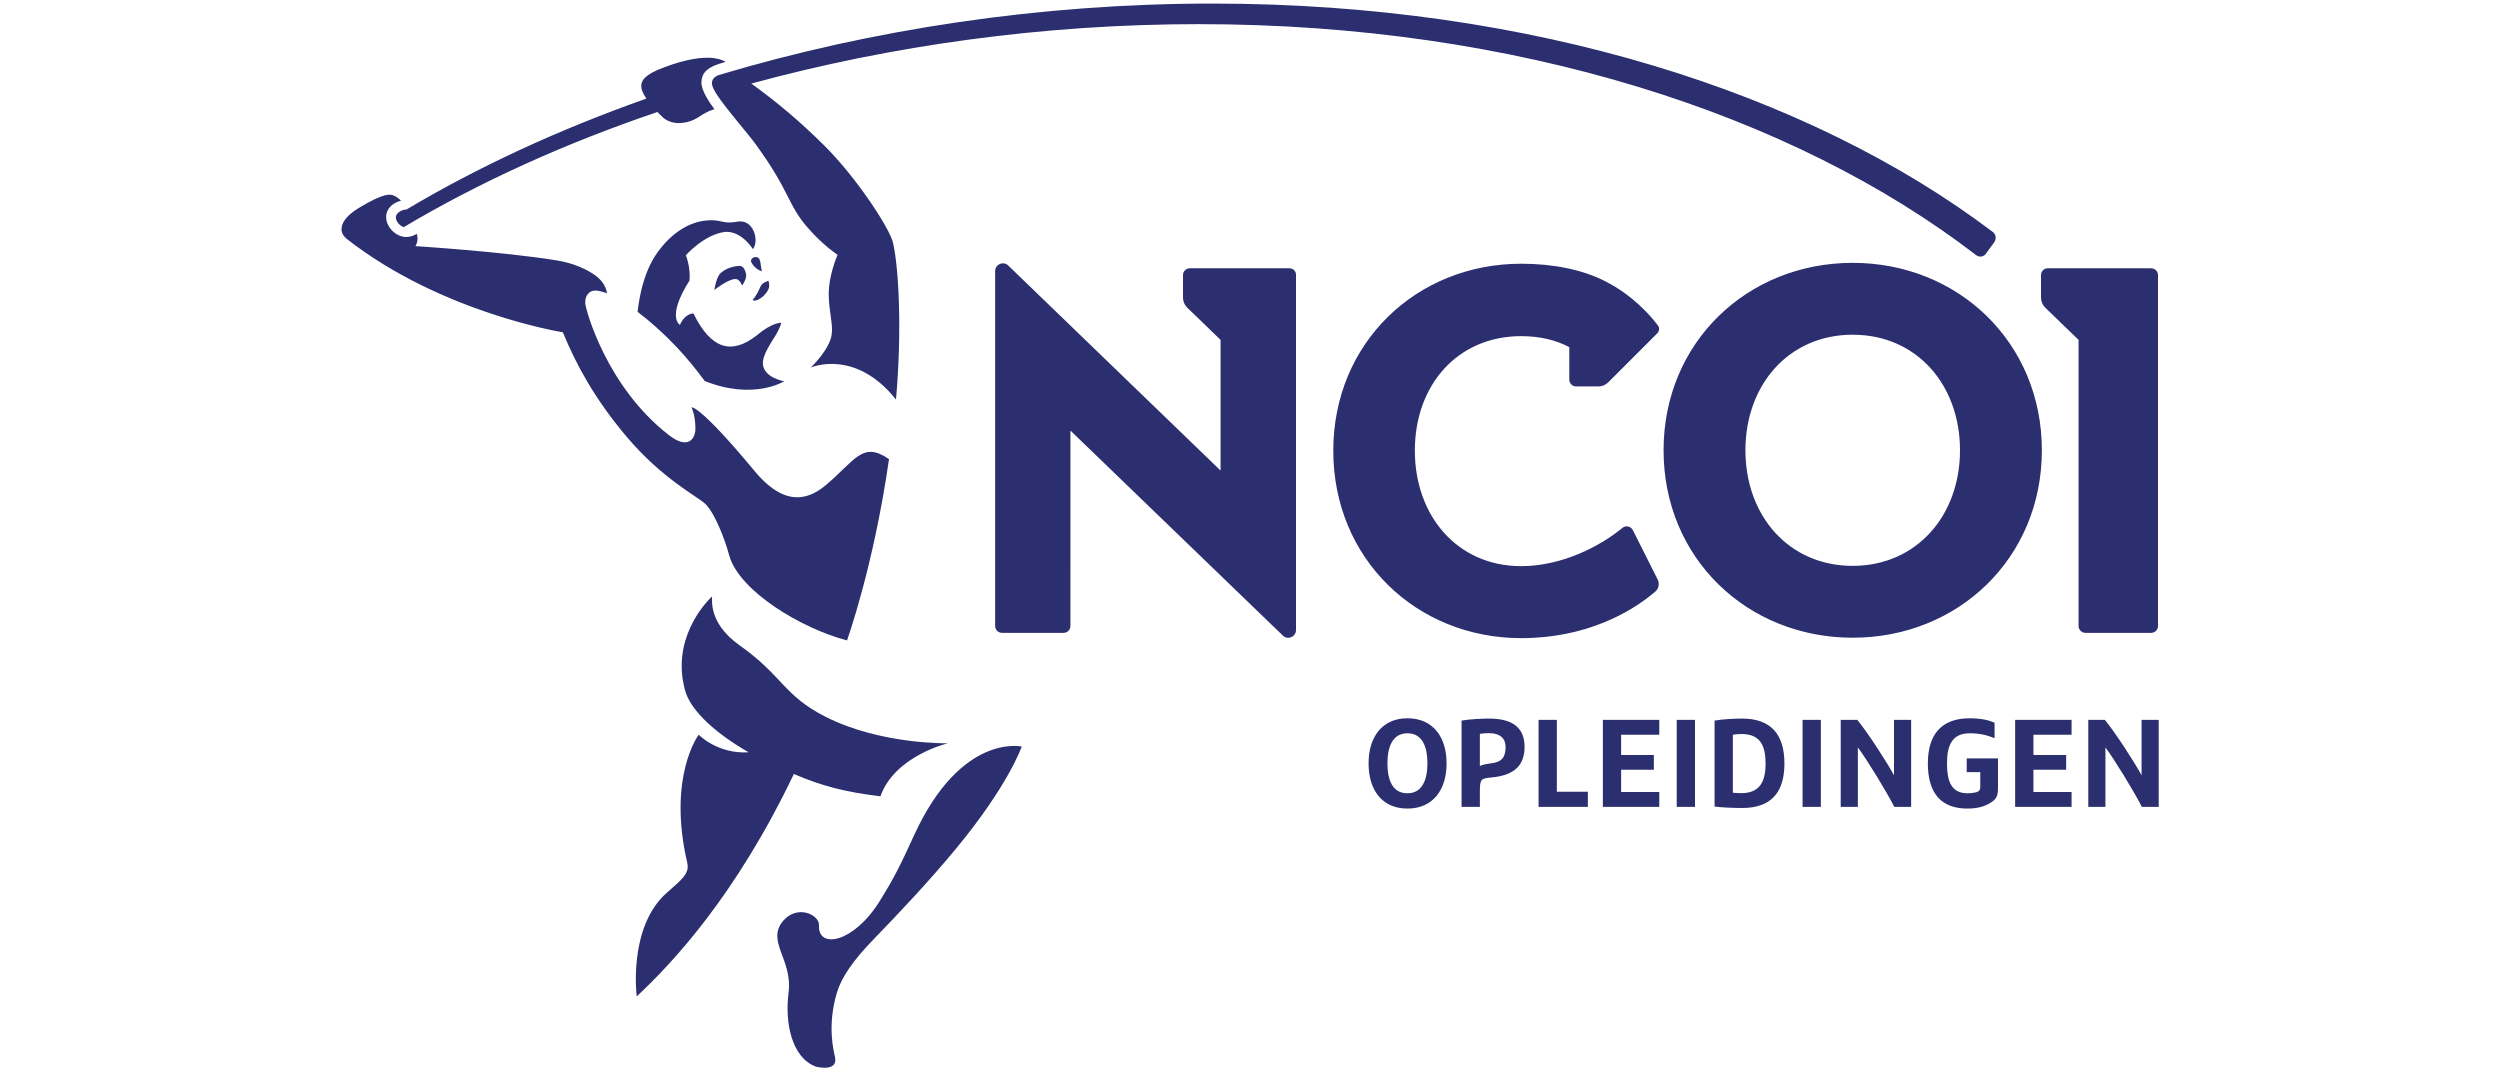 <?xml version="1.0" encoding="utf-8"?>
<!-- Generator: Adobe Illustrator 26.0.3, SVG Export Plug-In . SVG Version: 6.00 Build 0)  -->
<svg version="1.1" id="Layer_1" xmlns="http://www.w3.org/2000/svg" xmlns:xlink="http://www.w3.org/1999/xlink" x="0px" y="0px"
	 viewBox="0 0 1750 750" style="enable-background:new 0 0 1750 750;" xml:space="preserve">
<style type="text/css">
	.st0{fill:#00508F;}
	.st1{fill:#0088D4;}
	.st2{fill:#74B916;}
	.st3{fill:#00205B;}
	.st4{fill:#E0A626;}
	.st5{fill:#F7A900;}
	.st6{fill:#E5720A;}
	.st7{fill:#949300;}
	.st8{fill:#FFCC00;}
	.st9{fill:#6399AE;}
	.st10{fill:#AA0061;}
	.st11{fill:#A50034;}
	.st12{fill:#4C4184;}
	.st13{fill:#002A54;}
	.st14{fill:#F37021;}
	.st15{fill:#F37021;stroke:#F37021;stroke-width:0.36;}
	.st16{fill:#FF0000;}
	.st17{fill:#B50816;}
	.st18{fill:#880B08;}
	.st19{fill:#E2001E;}
	.st20{fill:#187F65;}
	.st21{fill:#58B875;}
	.st22{fill:#9BBDA3;}
	.st23{fill:#1AC3AC;}
	.st24{fill:#4BDCA4;}
	.st25{fill:#92F7BA;}
	.st26{fill:#05B3A4;}
	.st27{fill:#1FBF8D;}
	.st28{fill:#DA291C;}
	.st29{fill:#2B2E6F;}
</style>
<g>
	<path class="st29" d="M985.2,566c-17.6,0-27.2-12.8-27.2-31.6c0-18.6,9.6-31.6,27.2-31.6c17.8,0,27.4,13,27.4,31.6
		S1003,566,985.2,566z M985.2,513.3c-10.6,0-14,9.9-14,21c0,11.3,3.3,21,14,21c10.6,0,14-9.9,14-21
		C999.2,523.2,995.9,513.3,985.2,513.3z M1023.1,504.4c5.8-1,14.2-1.4,19.3-1.4c15.2,0,24.8,5.5,24.8,19.8c0,14.4-8.9,20-22.9,21.4
		c-7.7,0.7-8.4,1-8.4,10.3v10.3h-12.8L1023.1,504.4L1023.1,504.4z M1036,536.2c1.7-0.9,3.1-1.2,8-1.9c7.2-0.9,9.9-4.1,9.9-11.5
		c0-5.6-3.4-9.6-12-9.6c-2.2,0-3.9,0.2-6,0.5V536.2L1036,536.2z M1077,503.9h12.8v50.3h21.7v10.6H1077V503.9z M1122,503.9h39.5v10.4
		h-26.7v14.2h22.9v10.3h-22.9v15.6h26.7v10.4H1122V503.9z M1173.7,503.9h12.8v60.9h-12.8V503.9z M1200.2,504.4
		c5.8-1,14.2-1.4,19.3-1.4c20,0,29.6,10.9,29.6,31.5c0,20.5-9.6,31.1-29.6,31.1c-5.1,0-13.9-0.3-19.3-1V504.4z M1213,554.9
		c1.9,0.2,3.6,0.3,6,0.3c12.5,0,16.9-7.7,16.9-20.5c0-12.7-3.6-20.9-16.9-20.9c-2.2,0-4.1,0.2-6,0.5V554.9z M1261.8,503.9h12.8v60.9
		h-12.8V503.9z M1288.5,503.9h11.6c7.9,9.6,21.6,31.1,25.7,38.8v-38.8h12v60.9h-11.8c-5.8-11.3-19.2-33.2-25.5-41.6v41.6h-12
		L1288.5,503.9L1288.5,503.9z M1376.7,540.8v-9.9h21.9v20c0,6.2-0.7,8.6-6.5,11.8c-3.4,1.9-8.2,3.3-14.9,3.3
		c-18.6,0-27.7-10.9-27.7-31.6c0-20.4,9.6-31.6,29.3-31.6c8.2,0,13.9,1.5,17.4,3.1v10.8c-5.6-2.2-10.6-3.4-17.4-3.4
		c-12.3,0-15.9,8.4-15.9,21c0,12.8,3.1,21,14.4,21c2.1,0,3.9-0.2,6-0.7c1.7-0.5,2.9-1.2,2.9-3.8v-10.3h-9.4V540.8z M1410.6,503.9
		h39.5v10.4h-26.7v14.2h22.9v10.3h-22.9v15.6h26.7v10.4h-39.5V503.9z M1461.8,503.9h11.6c7.9,9.6,21.6,31.1,25.7,38.8v-38.8h12v60.9
		h-11.8c-5.8-11.3-19.2-33.2-25.5-41.6v41.6h-12L1461.8,503.9L1461.8,503.9z M1160,233.4l-34.2,34.2c-1.9,1.9-4.3,2.9-6.8,2.9h-15.7
		c-2.7,0-4.8-2.2-4.8-4.8V243c-9.4-5-20.7-7.7-33.7-7.7c-44.5,0-74.4,34.2-74.4,80.1s29.9,80.9,74.4,80.9c28.7,0,55.4-14,70.8-26.7
		c2.4-2.1,6-1.2,7.4,1.5l17.3,34.4c1.5,2.9,0.9,6.7-1.7,8.7c-16.9,14.5-48.6,32.5-93.7,32.5c-73.4,0-131.6-55.6-131.6-131.2
		s58.3-130.9,131.6-130.9c22.6,0,43.3,4.3,58.8,12.3c19.5,9.9,31.6,24.1,36.6,30.6C1161.9,229.2,1161.7,231.7,1160,233.4L1160,233.4
		z M1296.9,446.4c73.7,0,132.4-55.6,132.4-131.2S1370.6,184,1296.9,184c-73.7,0-132.4,55.6-132.4,131.2S1223.1,446.4,1296.9,446.4z
		 M1296.9,396.1c-44.8,0-75.1-35.1-75.1-80.9s30.3-80.9,75.1-80.9s75.1,35.1,75.1,80.9S1341.5,396.1,1296.9,396.1z M1428.7,192.6
		v15.7c0,2.6,1,5.1,2.9,7l23.4,22.6v200.3c0,2.7,2.2,4.8,4.8,4.8h46c2.7,0,4.8-2.2,4.8-4.8V192.6c0-2.7-2.2-4.8-4.8-4.8h-72.5
		C1431,187.8,1428.7,189.8,1428.7,192.6L1428.7,192.6z M902.5,187.8h-69.6c-2.7,0-4.8,2.2-4.8,4.8v15.7c0,2.6,1,5.1,2.9,7l23.4,22.6
		v91.5L705.8,185.9c-3.4-3.4-9.2-0.9-9.2,3.9v248.4c0,2.7,2.2,4.8,4.8,4.8h43.1c2.7,0,4.8-2.2,4.8-4.8V301.4l148.7,143.5
		c3.4,3.4,9.2,0.9,9.2-3.9V192.6C907.3,189.8,905.3,187.8,902.5,187.8L902.5,187.8z"/>
	<path class="st29" d="M532.7,186.6c0.3,2.4,0.7,3.3,0.7,3.3s-4.6-1-7.5-6.3c-0.5-0.9-0.2-2.6,1.7-3.4c0.9-0.3,3.3-0.7,4.1,1.5
		C532.7,184.5,532.2,184,532.7,186.6L532.7,186.6z M526.9,210c1.4,1.4,5.5-0.7,8-3.3c1.9-1.9,2.9-3.8,3.3-5.1c0.7-2.9-0.3-5-0.3-5
		s-4.3,0.9-5.6,4.1C530.3,204.9,529.8,206.2,526.9,210L526.9,210z M516.6,155.1c-4.4,0.7-7.2,1-11.3,0c-6.5-1.7-22.8-2.9-39.2,14.4
		c-6.3,7-16.3,18.8-19.8,48.8c8.7,6.5,18.1,14.9,27.5,24.8c7.5,8,14,16.1,19.5,23.6c34.2,13.7,55.6,0.2,55.6,0.2
		s-14.5-2.4-14.9-12.5c-0.2-5.6,5.1-13.5,8.7-19.3c4.1-6.8,4.1-9.2,4.1-9.2s-6.5-0.2-17.1,8.9c-17.3,13.5-31.8,10.1-44.3-15.4
		c-6.7,0.5-9.4,8-9.4,8s-9.8-5,6.7-31.1c0.7-9.8-2.6-17.6-2.6-17.6s12.8-14.7,27.7-16.4c11.3-0.5,18.5,11.1,19.3,12.1
		C531.8,167.6,526.9,153.4,516.6,155.1z M277.1,152.2c0,2.7,2.6,5.8,5.5,6.8c53-31.5,112.9-58.7,177.6-80.6c1,1,2.1,2.2,3.3,3.3
		c0,0,5.3,6,15.7,4.1c9.8-1.7,10.8-6.3,20.9-9.4c-3.1-4.1-9.2-12.8-9.1-18.8c0.2-6.3,3.4-9.8,12-12.8c1.2-0.3,2.9-0.9,5-1.5
		c-2.4-1.4-6.2-2.7-11.6-2.9c-9.6-0.2-22.1,2.7-36.4,8.7c-10.8,4.8-11.1,8.9-11.1,11.3c0,1.9,0.7,4.4,3.6,8.6
		c-61.1,21.6-117.7,47.7-168.2,77.8v-0.2C280.9,146.9,277.1,149.1,277.1,152.2L277.1,152.2z M1395,162.4
		C1266.1,64.9,1071.9,2.5,848.8,2.5c-120.8,0-239,18.1-345.9,50.1c-3.8,1.7-4.4,3.6-4.6,5.5c0,1.7,1,4.1,2.9,7.2
		c6.2,9.9,22.6,28.4,28.1,36.1c24.5,33.9,21.6,41.4,36.3,58.2c10.4,12,20.7,18.8,20.7,18.8s-6.3,13.9-6.2,28.2
		c0.2,11.5,3.1,20.4,2.1,27.4c-1.4,10.8-14.7,23.3-14.7,23.3s31-13.7,59.7,22.4c4.3-48.9,1.9-92.5-2.1-109.8
		c-2.4-10.3-26-46.2-48.2-68.1c-16.4-16.3-33-30.4-51-43.3c98-26.7,204.6-41.6,313.2-41.6c222.6,0,416,63.1,544.2,161.7
		c2.2,1.7,5.3,1.2,6.8-1l6-8.2C1397.6,167.1,1397.1,164,1395,162.4L1395,162.4z M616.3,557.4c10.1-28.4,47.2-37.1,47.2-37.1
		s-47,1-85.5-18.5c-29.8-15.1-29.9-28.6-60.2-50c-23.9-16.9-18.5-34.7-19.5-34.2c-5.3,5.1-28.4,30.1-18.8,65.5
		c3.1,11.6,16.3,27.2,44.5,43.5c-21.7,1.4-34.9-12.3-34.9-12.3s-22.1,29.1-8,89.8c1.7,7.5-4.1,11.8-14.2,20.7
		c-27.5,24.1-21.2,72.7-21.2,72.7c24.6-23.1,68.8-69.6,110-155.7C575.1,550.1,591.2,554.4,616.3,557.4L616.3,557.4z M639.8,584.8
		c-8.9,19.5-13.5,29.1-23.9,45.8c-18.3,29.6-43.5,34-42.6,17.1c0.3-7.5-15.2-14.7-25.1-3.1c-12.1,14.4,6.8,26.9,3.8,50.3
		c-2.7,20.9,2.1,45.3,19,51.7c1,0.3,15.7,3.9,13.5-6.7c-0.7-3.4-5.8-21.4,1.4-45.3c3.3-10.6,11.1-22.2,26-37.5
		c16.9-17.4,38.7-40.5,57.1-62.8c37.1-44.8,46.2-71.7,46.2-71.7S672.8,512.8,639.8,584.8z M494,353c6.5,6.7,13.3,24.1,16.4,35.6
		c6.8,25.1,50.5,51.3,82.5,59.7c0,0,18.6-51.5,29.4-126.9c-18.8-13-23.6,1-44.6,18.5c-20,16.6-36.6,5.3-49.6-10.3
		c-38.5-46.4-44-44.5-44-44.5s2.7,5.8,2.7,14.9c0,6.7-4.8,15.4-18.8,4.4c-43.1-33.5-57.8-86.7-58.3-91.9c-0.5-6,3.4-8.4,4.6-8.7
		c3.1-1.2,7.7,0.5,10.6,1.5c-0.5-3.3-2.2-8.2-8.2-12.5c-5.3-3.9-14.7-8.6-27.5-10.6c-37-6-98.4-9.9-98.4-9.9s2.6-4.1,0.9-8.6
		c-2.2,1.4-4.8,2.2-7.4,2.2c-7,0-14-6.8-14-13.9c0-6.2,4.8-10.1,10.4-11.5c-1.9-2.1-3.9-3.1-5.1-3.6c-2.2-1-6.5-2.2-24.3,8.6
		c-6.8,4.1-11.5,8.9-12.1,13.5c-0.3,1.9-0.5,4.4,3.1,7.9c66.5,52.2,151.7,65.7,151.7,65.7c9.1,22.2,22.1,46.4,44.3,72.7
		C463.6,335.4,488.4,347.5,494,353L494,353z M518.5,186.2c-1.2-0.3-8.9,0.3-13.9,4.8c-3.4,3.1-4.4,11.5-4.6,12
		c0,0,11.5-9.1,15.9-7.5c2.2,0.7,3.6,4.4,3.6,4.4s3.6-5.1,2.7-8.2C521.7,189.3,520.7,186.9,518.5,186.2L518.5,186.2z"/>
</g>
</svg>
